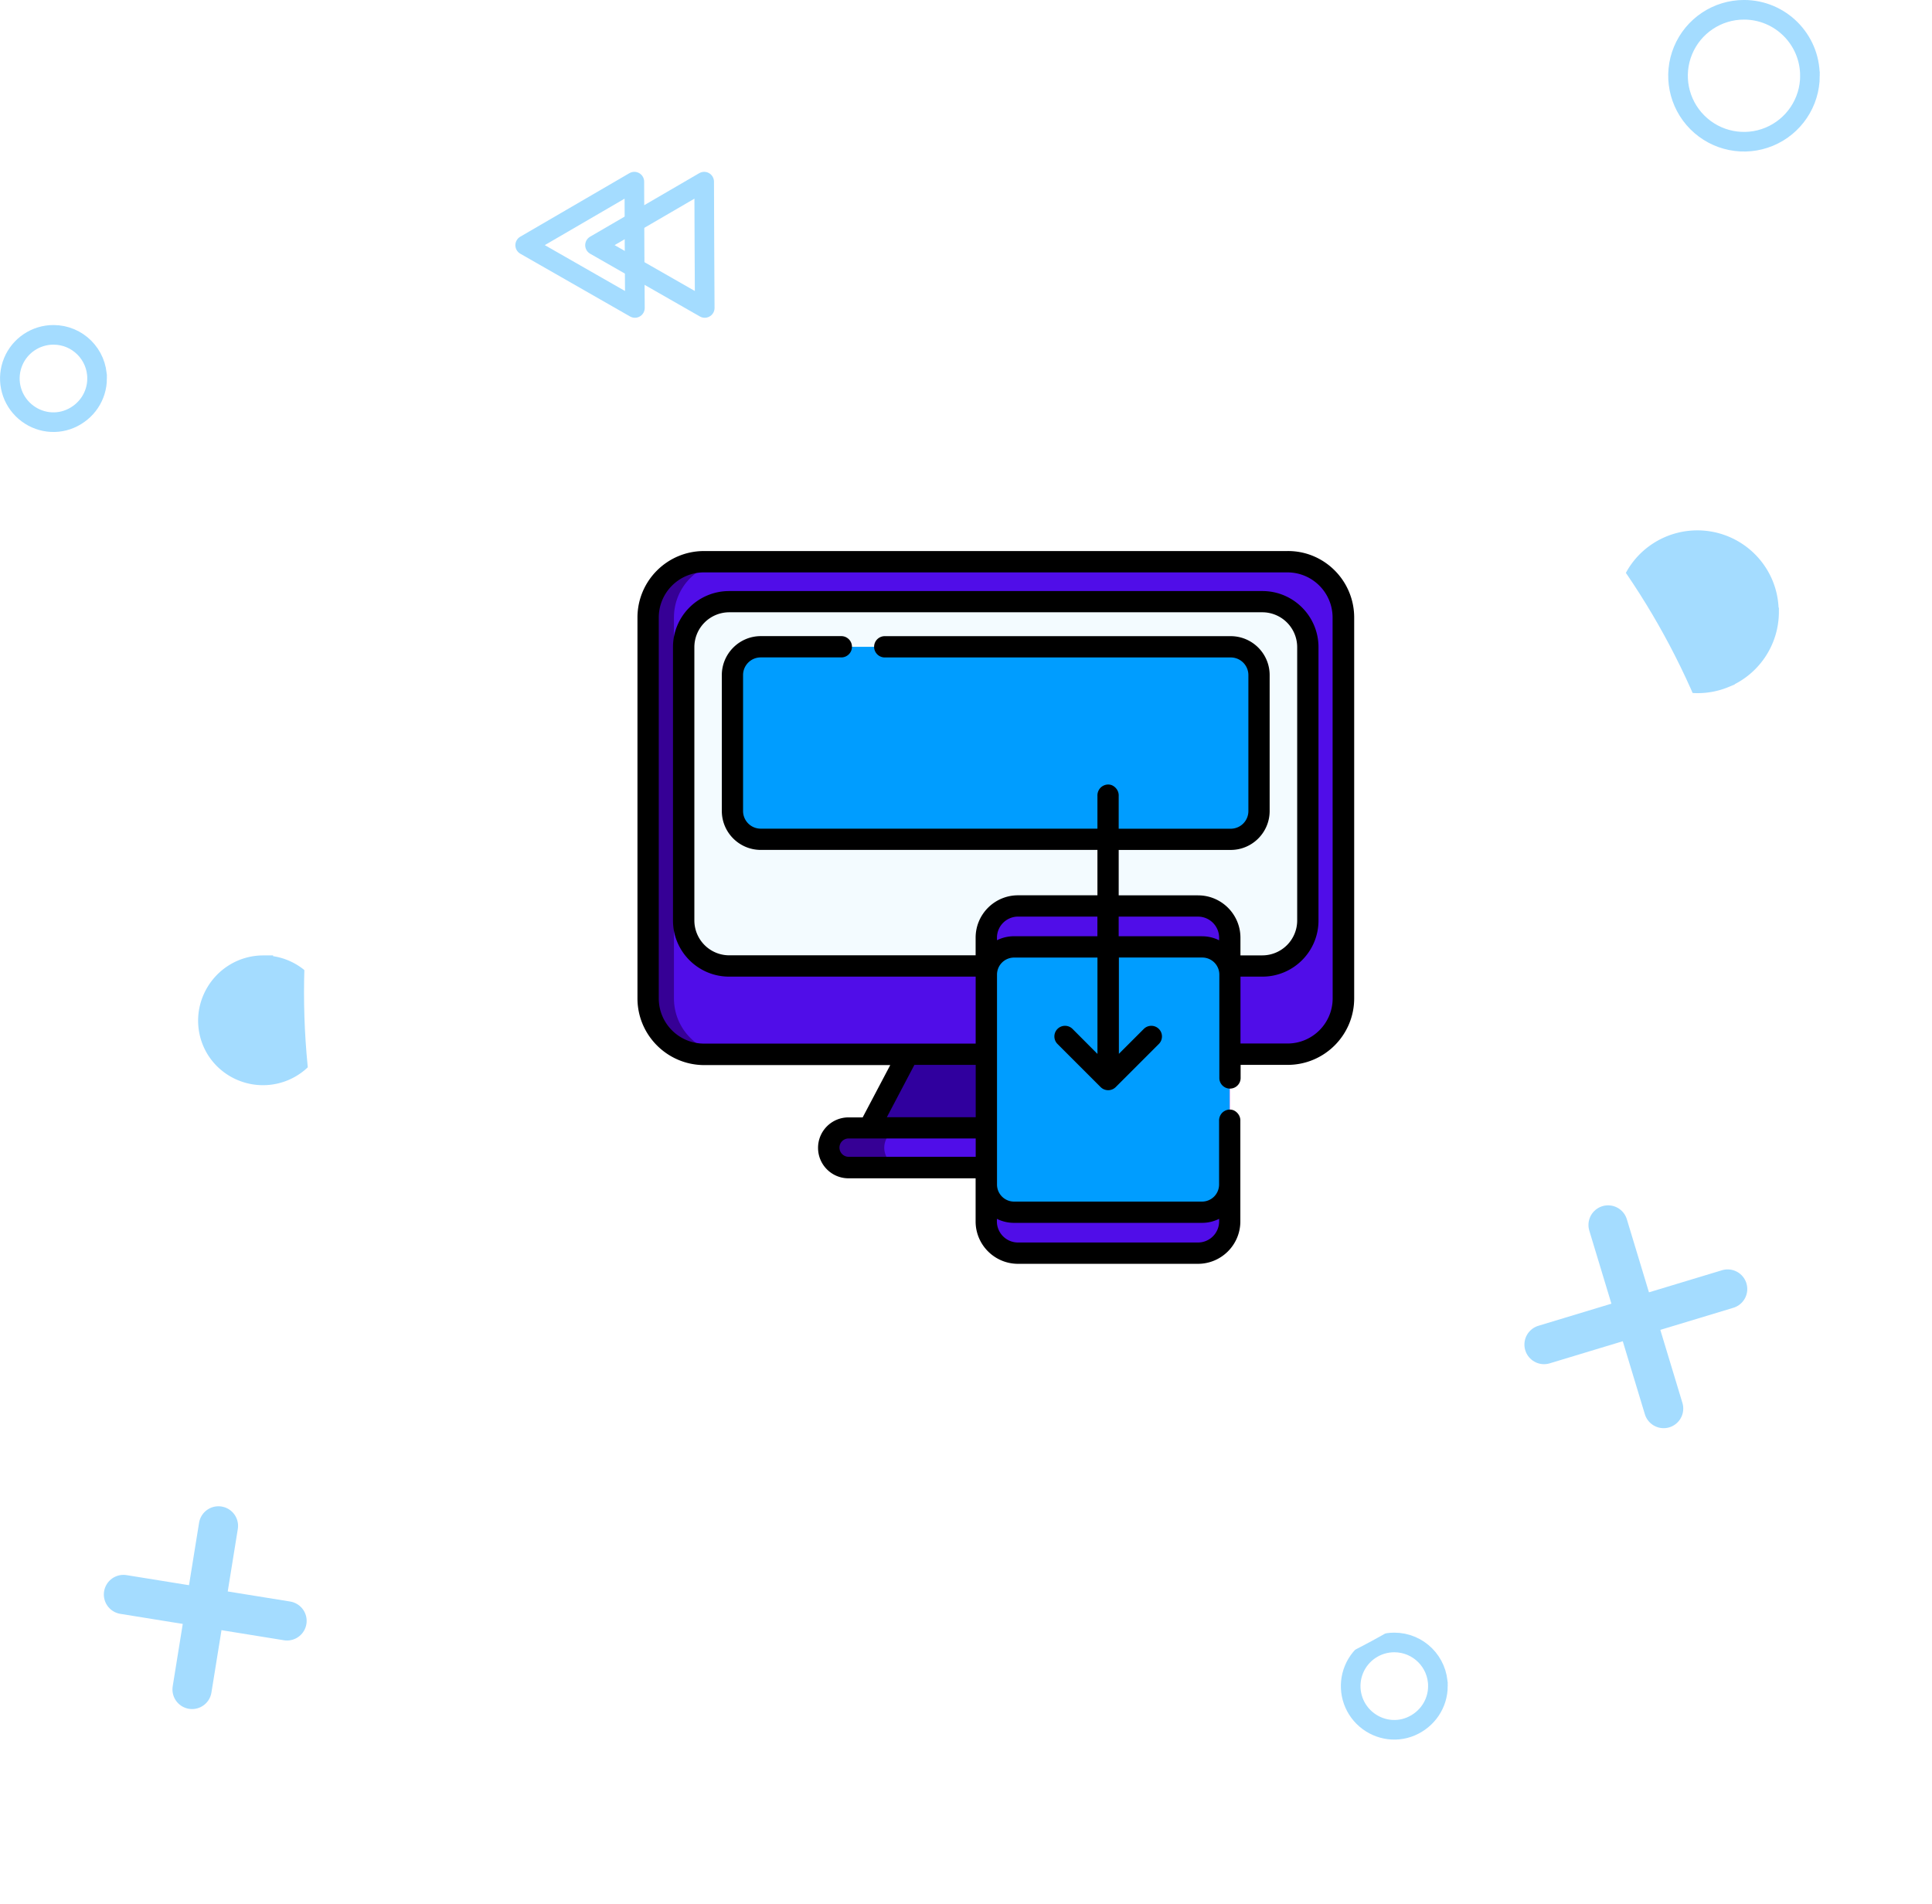 <svg xmlns="http://www.w3.org/2000/svg" xmlns:xlink="http://www.w3.org/1999/xlink" width="98.5" height="97.097"><style><![CDATA[.B{stroke-linejoin:round}.C{stroke:#a4dcff}.D{fill:#500de8}.E{stroke-linecap:round}.F{stroke-miterlimit:10}]]></style><defs><filter id="A" x="6.5" y="4.097" width="92" height="93" filterUnits="userSpaceOnUse"><feOffset dx="2" dy="4"/><feGaussianBlur stdDeviation="3" result="A"/><feFlood flood-opacity=".16"/><feComposite operator="in" in2="A"/><feComposite in="SourceGraphic"/></filter><path id="B" d="M281.45 5446.2c0 .9-.542 1.7-1.373 2.055s-1.788.154-2.424-.482-.826-1.593-.482-2.424 1.155-1.373 2.055-1.373c1.228 0 2.224.996 2.224 2.224z"/></defs><g transform="translate(-276.5 -5426.903)"><g fill="none" class="C"><g stroke-width="2" class="B E"><path d="M286.292 5513.045l1.345-8.34"/><path d="M282.794 5508.203l8.34 1.346"/></g><g class="F"><use xlink:href="#B"/><use xlink:href="#B" x="68.36" y="66.673"/></g></g><path d="M292.724 5478.92c0 1.138-.685 2.164-1.736 2.6s-2.26.195-3.066-.6-1.045-2.015-.6-3.066 1.462-1.736 2.6-1.736a2.81 2.81 0 0 1 2.812 2.812zm73.97-20.82c0 1.474-.888 2.804-2.25 3.368a3.63 3.63 0 0 1-3.973-.8 3.67 3.67 0 0 1-.8-3.973c.554-1.363 1.894-2.25 3.368-2.25a3.65 3.65 0 0 1 2.577 1.067c.684.683 1.067 1.6 1.067 2.577z" fill="#a4dcff" class="C"/><g transform="translate(276.5 5426.9)" filter="url(#A)"><ellipse cx="50.5" cy="46.6" rx="37" ry="37.5" fill="#fff"/></g><g fill="none" class="C"><g class="F"><path d="M368.778 5430.765c0 1.36-.82 2.587-2.076 3.108s-2.703.233-3.665-.73-1.25-2.41-.73-3.665 1.747-2.076 3.108-2.076c1.857.001 3.36 1.505 3.362 3.362z"/><g class="B"><path d="M308.87 5442.605l-5.595-3.2 5.566-3.24.01 3.22z"/><path d="M312.43 5442.605l-5.595-3.2 5.566-3.24.012 3.22z"/></g></g><g stroke-width="2" class="E B"><path d="M361.318 5498.723l-2.833-9.362"/><path d="M355.22 5495.46l9.362-2.832"/></g></g><path d="M333.717 5484.408l-6.45 1-6.45-1 1.977-3.753 4.8-2.174 4.146 2.174zm0 0" fill="#30009e"/><path d="M342.14 5480.656h-29.753c-.755.001-1.48-.3-2.013-.833s-.834-1.258-.834-2.013v-19.422c-.001-.755.3-1.48.833-2.014s1.258-.834 2.014-.833h29.753c1.57 0 2.845 1.274 2.845 2.845v19.424c0 .755-.3 1.48-.833 2.012s-1.257.834-2.012.834zm0 0" class="D"/><path d="M313.707 5480.656h-1.32c-.755.001-1.48-.3-2.013-.833s-.834-1.258-.834-2.012v-19.423c0-.755.3-1.478.833-2.012s1.257-.833 2.012-.833h1.285c-1.558.02-2.81 1.287-2.81 2.845v19.423c0 .755.3 1.48.834 2.012s1.258.833 2.013.833zm0 0" fill="#360095"/><path d="M334.766 5486.43h-15a1.01 1.01 0 1 1 0-2.021h15a1.01 1.01 0 1 1 0 2.021zm0 0" class="D"/><path d="M322.593 5486.433h-2.828a1.01 1.01 0 1 1 0-2.021h2.828a1.01 1.01 0 1 0 0 2.021zm0 0" fill="#360095"/><path d="M343.176 5459.9v13.94a2.32 2.32 0 0 1-2.314 2.318h-27.19a2.32 2.32 0 0 1-2.319-2.319v-13.94a2.32 2.32 0 0 1 2.319-2.319h27.19a2.32 2.32 0 0 1 2.314 2.319zm0 0" fill="#f3fbff"/><path d="M337.58 5473.096h-9.177c-.893 0-1.617.724-1.617 1.617v14.468c0 .893.724 1.617 1.617 1.617h9.177c.893 0 1.617-.724 1.617-1.617v-14.468c0-.43-.17-.84-.474-1.143s-.715-.474-1.143-.474zm0 0" class="D"/><path d="M337.785 5475.183H328.2a1.42 1.42 0 0 0-1 .414c-.265.264-.414.625-.414 1v10.703c0 .78.633 1.414 1.414 1.414h9.584c.78-.003 1.4-.635 1.4-1.414v-10.7c.001-.375-.147-.735-.4-1s-.623-.416-.998-.417zm1.462-5.485H315.28a1.44 1.44 0 0 1-1.441-1.441v-6.933a1.44 1.44 0 0 1 1.441-1.441h23.968a1.44 1.44 0 0 1 1.441 1.441v6.933a1.44 1.44 0 0 1-1.441 1.441zm0 0" fill="#009dff"/><path d="M342.142 5455h-29.754c-1.87.002-3.386 1.518-3.388 3.388v19.422c.001 1.87 1.517 3.388 3.388 3.4h9.5l-1.406 2.667h-.722c-.858 0-1.553.695-1.553 1.553s.695 1.553 1.553 1.553h6.48v2.2c.001 1.192.967 2.158 2.16 2.16h9.177c1.192-.002 2.158-.968 2.16-2.16v-5.124c.01-.2-.093-.387-.264-.5s-.385-.102-.556 0-.273.3-.264.5v3.24a.87.87 0 0 1-.871.871h-9.58a.87.87 0 0 1-.871-.871v-10.7a.87.87 0 0 1 .871-.871h4.25v4.912l-1.27-1.274a.54.54 0 1 0-.767.767l2.2 2.2c.212.21.555.21.767 0l2.2-2.2a.54.54 0 1 0-.767-.767l-1.27 1.27v-4.91h4.25a.87.87 0 0 1 .871.871v5.292c.012.29.252.52.543.52s.53-.23.542-.52v-.69h2.4c1.87-.002 3.387-1.517 3.39-3.388v-19.424c-.002-1.873-1.522-3.4-3.395-3.388zm-19.023 26.2h3.126v2.667h-4.53zm14.463-8.645h-4.047v-2.315h5.712c1.095-.001 1.983-.89 1.984-1.984v-6.932c-.001-1.095-.89-1.983-1.984-1.984h-17.662c-.29.012-.52.252-.52.542s.23.53.52.543h17.662a.9.9 0 0 1 .9.9v6.933a.9.9 0 0 1-.9.9h-5.712v-1.673c.01-.2-.093-.387-.264-.5s-.385-.102-.556 0-.273.3-.264.5v1.67h-17.167a.9.9 0 0 1-.9-.9v-6.932a.9.9 0 0 1 .9-.9h4.132c.29-.012.52-.252.52-.542s-.23-.53-.52-.543h-4.132c-1.095.002-1.982.9-1.983 1.985v6.933c.002 1.094.89 1.98 1.983 1.983h17.167v2.314h-4.05c-1.192.001-2.16.968-2.16 2.16v.9h-12.567a1.78 1.78 0 0 1-1.773-1.776V5459.9a1.78 1.78 0 0 1 1.773-1.778h27.185a1.78 1.78 0 0 1 1.776 1.778v13.94a1.78 1.78 0 0 1-1.776 1.776h-1.117v-.9c-.001-1.192-.968-2.16-2.16-2.16zm-17.817 13.332a.47.47 0 0 1-.405-.702.47.47 0 0 1 .405-.234h6.48v.936zm8.435 3.367h9.584a1.94 1.94 0 0 0 .871-.205v.132c-.001.593-.482 1.074-1.075 1.075h-9.18c-.593-.001-1.074-.482-1.075-1.075v-.132a1.94 1.94 0 0 0 .871.205zm0-14.614a1.94 1.94 0 0 0-.871.205v-.132c.001-.592.48-1.07 1.07-1.074h4.05v1zm9.584 0h-4.25v-1h4.046c.593.001 1.074.482 1.075 1.075v.132a1.94 1.94 0 0 0-.871-.205zm6.66 3.17c-.003 1.27-1.03 2.297-2.3 2.3h-2.4v-3.41h1.117c1.58-.002 2.86-1.282 2.86-2.86v-13.94c-.002-1.58-1.282-2.86-2.86-2.86h-27.19c-1.58.002-2.86 1.282-2.86 2.86v13.94c.003 1.58 1.282 2.858 2.86 2.86h12.572v3.414h-13.857c-1.27-.003-2.297-1.03-2.3-2.3v-19.426c.003-1.27 1.03-2.297 2.3-2.3h29.754c1.27.003 2.297 1.03 2.3 2.3zm0 0"/></g></svg>